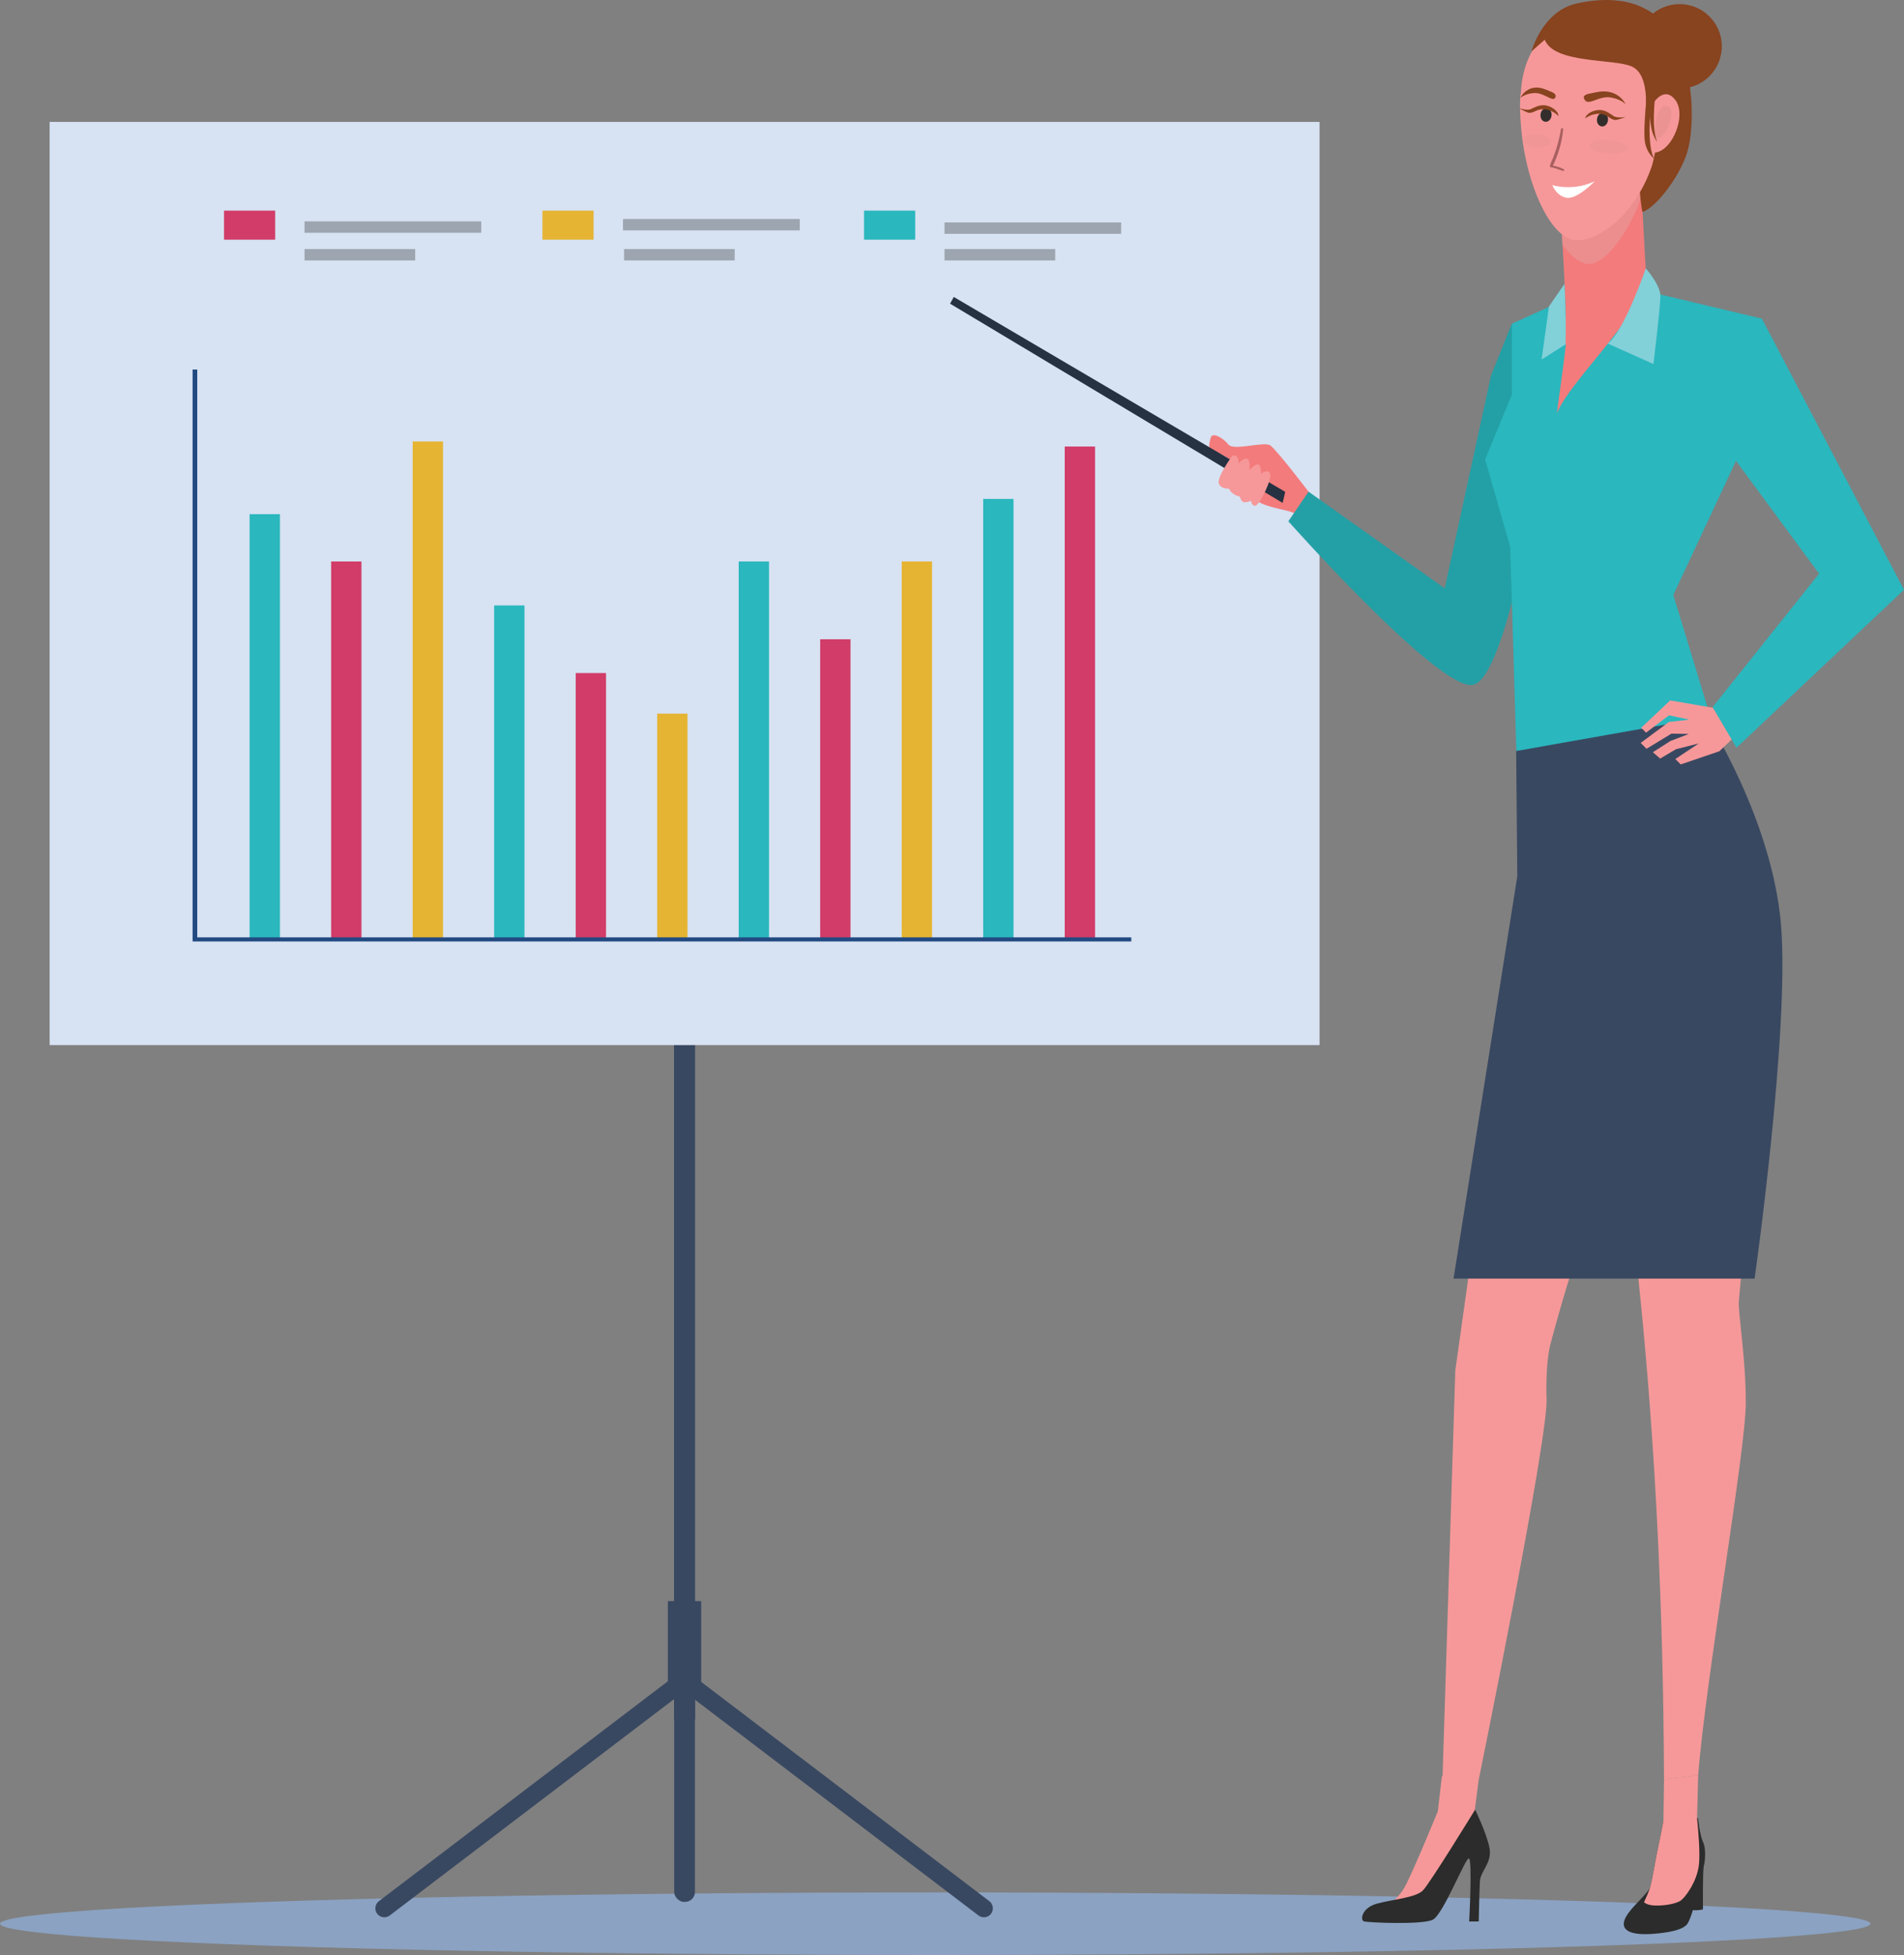<?xml version="1.0" encoding="UTF-8"?>
<svg xmlns="http://www.w3.org/2000/svg" viewBox="0 0 237.46 243.73">
  <rect x="0" y="0" width="237.46" height="243.73" fill="#808080" stroke="none"/>
  <defs>
    <style>
      .cls-1 {
        fill: #d13c68;
      }

      .cls-2 {
        fill: #fff;
      }

      .cls-3 {
        fill: #9ca5b0;
      }

      .cls-4 {
        fill: #224a81;
      }

      .cls-5 {
        fill: #8ba2c2;
      }

      .cls-6 {
        fill: #23a0a6;
      }

      .cls-7 {
        isolation: isolate;
      }

      .cls-8 {
        fill: #394861;
      }

      .cls-9 {
        fill: #8d4d4d;
      }

      .cls-9, .cls-10, .cls-11, .cls-12 {
        mix-blend-mode: multiply;
      }

      .cls-9, .cls-12 {
        opacity: .75;
      }

      .cls-13 {
        fill: #f69899;
      }

      .cls-10 {
        fill: #e6a1a2;
        opacity: .5;
      }

      .cls-14 {
        fill: #f37b7b;
      }

      .cls-15 {
        fill: #2b2c2b;
      }

      .cls-16 {
        fill: #2ab7be;
      }

      .cls-17 {
        fill: #88431f;
      }

      .cls-18 {
        fill: #e6b433;
      }

      .cls-19 {
        fill: #332e2c;
      }

      .cls-11 {
        opacity: .25;
      }

      .cls-11, .cls-12 {
        fill: #e79292;
      }

      .cls-20 {
        fill: #82d0d8;
      }

      .cls-21 {
        fill: #263142;
      }

      .cls-22 {
        fill: #d7e2f2;
      }
    </style>
  </defs>
  <g class="cls-7">
    <g id="Layer_1" data-name="Layer 1">
      <g>
        <ellipse class="cls-5" cx="116.64" cy="239.83" rx="116.64" ry="3.9"/>
        <g>
          <rect class="cls-8" x="84.06" y="104.31" width="2.63" height="110.04"/>
          <path class="cls-8" d="m84.09,209.94l37.94,28.86c.49.37,1.19.28,1.57-.21h0c.37-.49.28-1.19-.21-1.57l-37.94-28.86-1.35,1.78Z"/>
          <path class="cls-8" d="m86.55,209.94l-37.94,28.86c-.49.37-1.19.28-1.57-.21h0c-.37-.49-.28-1.19.21-1.57l37.94-28.86,1.35,1.78Z"/>
          <rect class="cls-8" x="84.08" y="204.16" width="2.59" height="32.95" rx="1.24" ry="1.24"/>
          <rect class="cls-8" x="83.29" y="199.61" width="4.16" height="11.08"/>
          <rect class="cls-22" x="6.19" y="15.2" width="158.38" height="115.09"/>
          <g>
            <rect class="cls-16" x="107.76" y="26.26" width="6.38" height="3.62"/>
            <rect class="cls-3" x="117.8" y="31.05" width="13.8" height="1.42"/>
            <rect class="cls-3" x="117.8" y="27.73" width="22.03" height="1.42"/>
          </g>
          <g>
            <rect class="cls-1" x="27.94" y="26.26" width="6.38" height="3.62"/>
            <rect class="cls-3" x="37.98" y="27.6" width="22.04" height="1.42"/>
            <rect class="cls-3" x="37.98" y="31.05" width="13.8" height="1.42"/>
          </g>
          <g>
            <rect class="cls-18" x="67.65" y="26.26" width="6.38" height="3.62"/>
            <rect class="cls-3" x="77.83" y="31.05" width="13.8" height="1.42"/>
            <rect class="cls-3" x="77.7" y="27.3" width="22.04" height="1.42"/>
          </g>
          <g>
            <rect class="cls-16" x="31.13" y="64.1" width="3.78" height="53.01"/>
            <rect class="cls-1" x="41.3" y="70" width="3.78" height="47.11"/>
            <rect class="cls-18" x="51.47" y="55.04" width="3.78" height="62.08"/>
            <rect class="cls-16" x="61.63" y="75.48" width="3.78" height="41.63"/>
            <rect class="cls-1" x="71.8" y="83.91" width="3.78" height="33.2"/>
            <rect class="cls-18" x="81.96" y="88.97" width="3.78" height="28.14"/>
            <rect class="cls-16" x="92.13" y="70" width="3.78" height="47.11"/>
            <rect class="cls-1" x="102.29" y="79.7" width="3.78" height="37.41"/>
            <rect class="cls-18" x="112.46" y="70" width="3.78" height="47.11"/>
            <rect class="cls-16" x="122.62" y="62.2" width="3.78" height="54.91"/>
            <rect class="cls-1" x="132.79" y="55.67" width="3.78" height="61.44"/>
            <polygon class="cls-4" points="24.6 116.86 24.6 46.07 24.02 46.07 24.02 117.37 141.09 117.37 141.09 116.86 24.6 116.86"/>
          </g>
        </g>
        <g>
          <path class="cls-13" d="m183.89,226.07c-.02,1.4.05,2.18-.21,3.04-.38,1.26-2.69,4.51-3.43,5.82-.43.77-.61,1.87-2.12,1.81-.69-.03-6.12,1.66-6.49,1.31.13-.2,1.92-.05,3.52-2.74.87-1.47,4.16-9.49,4.16-9.49l.51-4.39,4.58.49-.53,4.15Z"/>
          <path class="cls-15" d="m183.98,225.62s1.41,2.89,1.78,4.74c.37,1.85-1.11,2.89-1.19,4.15-.07,1.26-.15,5.04-.15,5.04h-1.19s.44-8.08-.07-7.86c-.52.22-3.19,6.97-4.45,7.63-1.26.67-8.07.37-8.59.22-.52-.15-.3-1.7,1.63-2.22,1.93-.52,4.81-.74,5.7-1.63.89-.89,6.52-10.08,6.52-10.08Z"/>
          <path class="cls-13" d="m184.42,221.93l-4.58,1.86,1.66-52.94,9.33-66.34s1.06-7.8,7.47-9.62c6.42-1.81,21.96,16.58,12.03,30.81-9.92,14.22-16.9,41.66-16.9,41.66,0,0-.7,1.95-.55,7.13.15,5.18-8.47,47.45-8.47,47.45Z"/>
          <g>
            <path class="cls-15" d="m207.46,226.99s-.34,1.85-.62,3.09c-.28,1.23-.73,4.1-1.01,5.11-.28,1.01-3.14,3.06-3.31,4.52-.17,1.46,2.19,1.51,3.81,1.37,1.47-.13,3.59-.39,4.15-1.29.2-.31.43-.96.66-1.67.56.11,1.25-.08,1.25-.08,0,0-.06-4.82.11-5.44.17-.62.28-2.19-.11-2.97-.39-.79-.62-2.97-.62-2.97l-4.32.34Z"/>
            <path class="cls-13" d="m211.89,232.43c-.22,2.14-1.76,4.24-2.38,4.58-.62.34-1.83.59-3.15.55-.56-.02-1.04-.15-1.32-.41.26-.56.67-1.52.79-1.97.28-1.01.73-3.87,1.01-5.1.28-1.24.62-3.09.62-3.09l.07-5.17,4.26-.49-.14,5.33c.17,1.66.39,4.36.24,5.77Z"/>
          </g>
          <path class="cls-13" d="m207.53,221.82c-.34-86.71-15.75-127.1-15.75-127.1l22.11,9.15s7.22,4.16,6.58,15.8c-.25,4.52-1.82,22.39-3.6,42.48-.14,1.58.86,6.85.86,12.75s-5.04,34.64-5.94,46.44l-4.26.49Z"/>
          <path class="cls-14" d="m194.74,28.31s.54,8.52.54,11.23c0,0-11.44,18.64-.66,19.1,8.67.37,10.84-21.25,10.84-21.25l-.85-15.43-9.88,6.36Z"/>
          <g>
            <path class="cls-14" d="m163.47,61.65s-4.28-5.62-5.06-6.13c-.78-.51-4.56.71-5.2-.09-.64-.81-2.01-1.64-2.22-.84-.45,1.72-.06,1.49,1.04,1.93,1.1.44,2.45,1.63,2.45,1.63,0,0,.32,2.21,1.9,3.98.95,1.06,4.04,1.4,4.83,1.76.92.43.8-.92,1.77-.79,1.24.16.5-1.44.5-1.44Z"/>
            <polygon class="cls-21" points="160.29 61.32 118.95 37.02 118.49 37.86 159.97 62.7 160.29 61.32"/>
            <path class="cls-13" d="m153.64,56.87s-1.87,2.62-1.64,3.38c.23.76,1.29.67,1.29.67,0,0,.23.76,1.35.99,0,0,.14.74.61.71.47-.02.77-.19.77-.19,0,0,.04.67.56.61.52-.06,2.11-3.37,1.83-4-.28-.62-1.14-.01-1.14-.01,0,0,.04-1.37-.54-1.12-.58.25-.91.72-.91.72,0,0,.17-1.47-.38-1.46-.55.02-.98.64-.98.64,0,0,.08-.7-.25-.93-.33-.23-.57-.01-.57-.01Z"/>
          </g>
          <path class="cls-6" d="m163.19,61.29l16.99,12.06,5.77-26.52,2.59-6.47,3.97,14.63s-4.38,30.42-9.04,30.42-22.79-20.42-22.79-20.42l2.51-3.69Z"/>
          <path class="cls-16" d="m189.09,93.63l24.94-1.92-5.34-17.54,8.55-18.28,2.51-16.16-14.37-3.42s-1.94,2.81-4.85,6.52c-2.32,2.96-5.63,6.66-6.35,8.72.14-1.51.88-6.25,1.1-8.63-1.49-1.31-.03-5.59-.03-5.59l-6.69,3.02v8.84l-3.34,8.09,3.13,10.89.76,25.45Z"/>
          <path class="cls-8" d="m212.8,89.43s8.22,12.7,9.32,25.85c1.1,13.15-3.29,44.12-3.29,44.12h-37.55l7.95-50.15-.14-15.62,23.71-4.2Z"/>
          <path class="cls-10" d="m204.78,24.3c-1.38,4.28-4.44,8.66-6.67,8.61-1.23-.04-2.37-1.19-3.25-2.43-.07-1.29-.13-2.17-.13-2.17l9.88-6.36.17,2.35Z"/>
          <g>
            <path class="cls-13" d="m207.77,12.46c-.46,5.64-4.93,9.88-9.98,9.47-5.05-.42-8.54-5.31-8.07-10.95.46-5.64,4.7-9.9,9.75-9.49,5.05.42,8.77,5.33,8.3,10.97Z"/>
            <path class="cls-17" d="m214.72,6.21c-.24,2.9-2.78,5.05-5.68,4.81-2.9-.24-5.05-2.78-4.81-5.68s2.78-5.05,5.68-4.81c2.9.24,5.05,2.78,4.81,5.68Z"/>
            <path class="cls-17" d="m207.44,14.18l-1.96,1.95-.25-2.54s.51-4.3-1.72-5.3c-2.23-1-9.68-.32-10.86-3.34l-1.65,1.46s1.33-4.98,5.58-5.96c4.25-.97,8.81-.6,11.64,3.3,2.84,3.9,3.24,10.78,2.36,14.65-.73,3.21-4.02,7.5-5.71,8.01-.15.04-.4-3.01-.4-3.01l2.96-9.23Z"/>
            <path class="cls-13" d="m189.74,11.33s-.38.77-.01,4.83c.64,7.01,3.69,13.53,6.71,13.78,2.81.23,7.35-3.05,9.47-8.94.59-1.63.81-4.33.81-4.33l-16.98-5.34Z"/>
            <path class="cls-13" d="m206.21,12.83s1.36-2.18,2.74-.35-.27,6.13-2.42,6.53c-2.15.4-.32-6.18-.32-6.18Z"/>
            <path class="cls-12" d="m206.7,14.4c.25-.87.87-1.49,1.47-1.05.6.44.14,2.34-.61,3.28-.75.94-1.1.57-1.21.35-.1-.22.16-1.94.34-2.58Z"/>
            <path class="cls-17" d="m206.01,13.57c-.42.93-.45,5.51.4,6.3,0,0-1.03-.67-1.27-2.23-.16-.99.05-4.11.15-4.39.12-.34.79-.66.73.31Z"/>
            <path class="cls-17" d="m206.41,12.18s-.48,3.92.28,5.5c0,0-1.08-1.1-.87-4.09.21-2.99.59-1.41.59-1.41Z"/>
            <path class="cls-17" d="m198.54,11.61c.56-.09,1.57-.45,2.71.02,1.14.47,1.49,1.38,1.49,1.38,0,0-.48-.62-1.85-.86-1.57-.28-2.92,1.29-3.35.1-.14-.39.43-.55,1-.64Z"/>
            <path class="cls-17" d="m193.2,11.33c-.47-.16-1.29-.63-2.26-.3-.98.33-1.32,1.18-1.32,1.18,0,0,.52-.53,1.68-.61,1.33-.09,2.43,1.28,2.7.49.13-.37-.33-.59-.8-.75Z"/>
            <path class="cls-2" d="m193.61,23.08s2.53.82,5.28-.48c0,0-2.17,2.26-3.48,2.06-1.31-.21-1.81-1.57-1.81-1.57Z"/>
            <path class="cls-19" d="m200.54,15c-.05.46-.4.81-.78.76-.38-.04-.65-.45-.59-.92.05-.46.4-.81.78-.76.38.04.65.45.59.92Z"/>
            <path class="cls-19" d="m193.5,14.42c-.05.46-.4.81-.78.76-.38-.04-.65-.45-.59-.92.05-.46.4-.81.78-.76.38.04.65.45.59.92Z"/>
            <path class="cls-17" d="m197.71,14.76s.76-.62,1.78-.57c1.07.06,1.14.63,1.92.77.21.04,1.35-.37,1.35-.37,0,0-1.08.17-1.52-.12-.31-.21-.95-.73-1.67-.76-.76-.02-1.74.4-1.87,1.05Z"/>
            <path class="cls-17" d="m194.37,14.48s-.65-.74-1.66-.85c-1.06-.11-1.23.43-2.02.44-.21,0-1.28-.59-1.28-.59,0,0,1.04.35,1.52.12.34-.16,1.05-.57,1.77-.47.76.1,1.65.68,1.67,1.34Z"/>
            <path class="cls-9" d="m195.05,21.12c-.43-.26-.91-.37-1.39-.48.18-.27.29-.61.41-.9.16-.4.3-.8.42-1.21.24-.79.38-1.6.46-2.42.02-.17-.24-.19-.27-.02-.13.82-.33,1.62-.57,2.41-.12.38-.25.75-.39,1.12-.14.36-.36.72-.43,1.09-.01.07.06.13.12.14.53.08,1.02.3,1.53.46.11.04.21-.13.1-.19Z"/>
            <path class="cls-11" d="m202.95,18.5c-.04.45-1.13.72-2.44.61-1.31-.11-2.35-.56-2.31-1,.04-.45,1.13-.72,2.44-.61,1.31.11,2.35.56,2.31,1Z"/>
            <path class="cls-11" d="m193.38,17.67c-.04.45-.84.75-1.8.67-.96-.08-1.71-.51-1.67-.95.04-.45.84-.75,1.8-.67.96.08,1.71.51,1.67.95Z"/>
          </g>
          <polygon class="cls-13" points="214.98 88.47 208.3 87.32 204.68 90.73 205.29 91.34 208.15 89.18 210.68 89.72 208.15 90 204.62 92.62 205.35 93.35 208.46 91.46 210.63 91.5 208.33 92.38 206.14 93.78 207.05 94.57 209.01 93.41 211.87 92.68 208.94 94.63 209.61 95.3 214.43 93.66 216.99 91.22 214.98 88.47"/>
          <polygon class="cls-16" points="219.74 39.73 237.46 73.53 216.57 93.22 213.59 88.16 226.87 71.52 214.89 55.26 219.74 39.73"/>
          <path class="cls-20" d="m205.26,33.45s-2.7,7.87-4.75,9.38l5.7,2.56s.87-7.09.87-8.49-1.83-3.45-1.83-3.45Z"/>
          <path class="cls-20" d="m195.12,35.4s.11,1.94.15,4.15c.02,1.14,0,2.43-.02,3.38l-2.99,1.9.92-6.63,1.94-2.8Z"/>
        </g>
      </g>
    </g>
  </g>
</svg>
